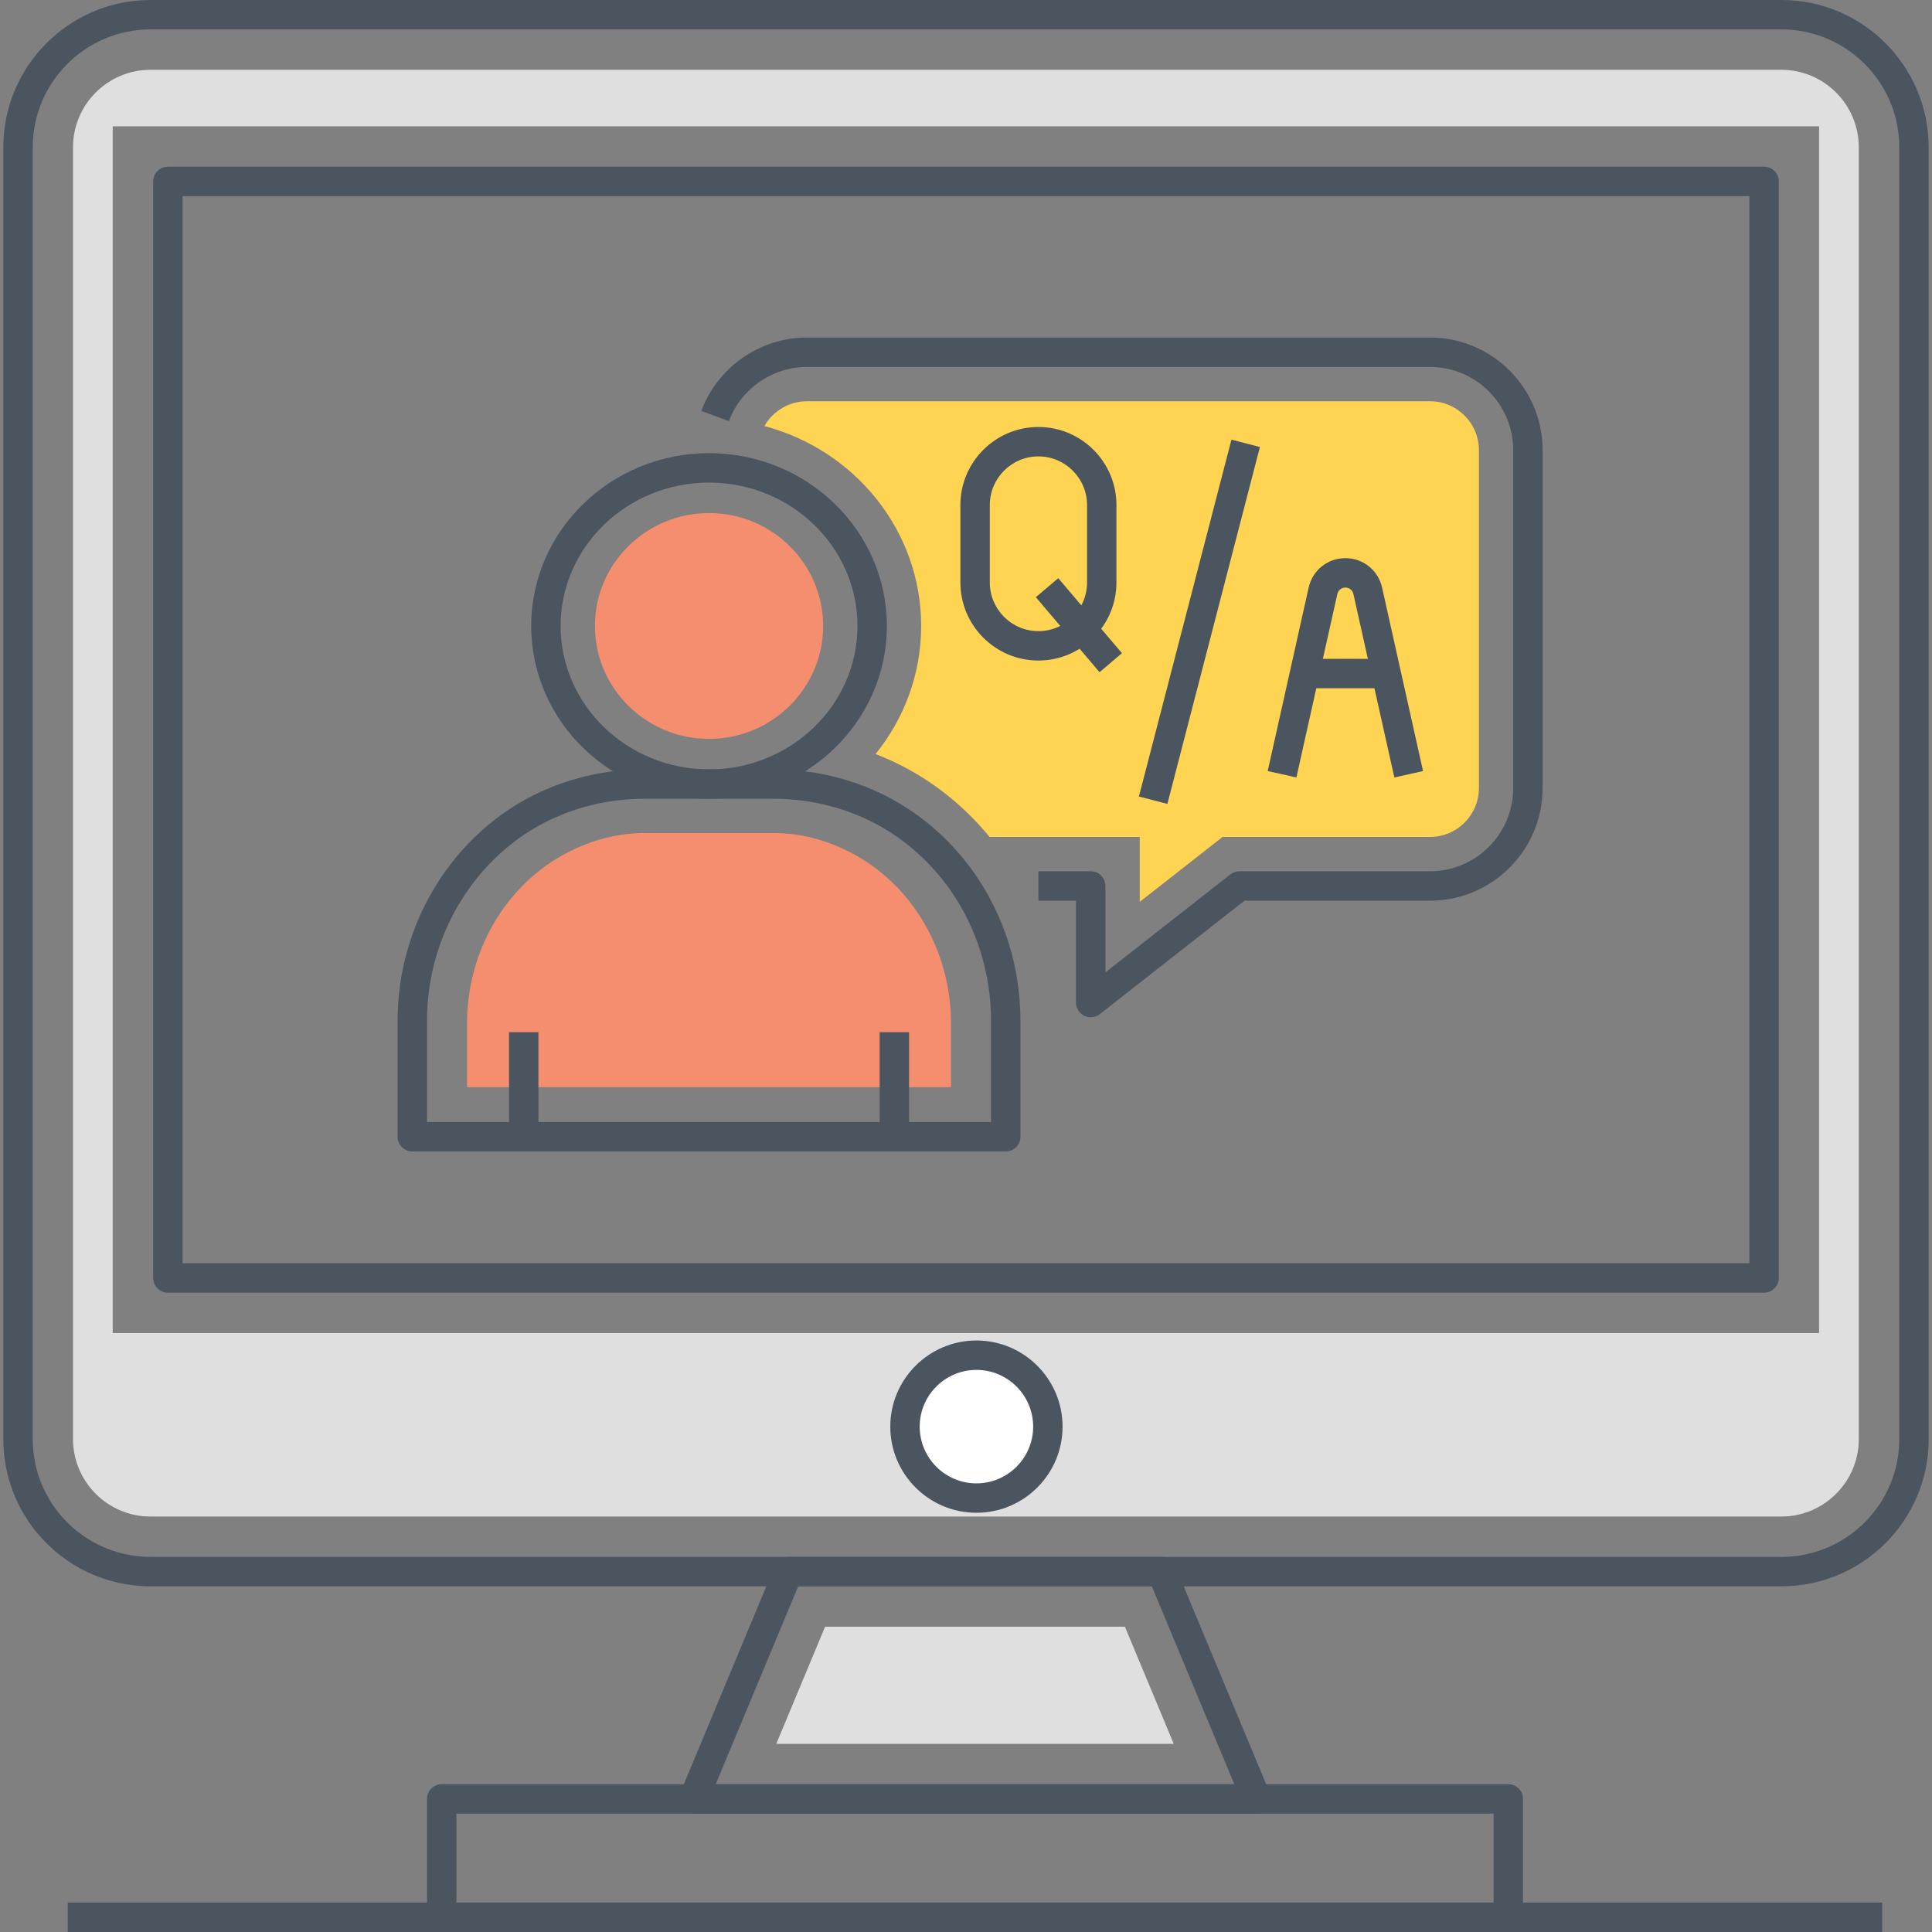 <?xml version="1.0" encoding="utf-8"?>
<!-- Generator: Adobe Illustrator 21.0.0, SVG Export Plug-In . SVG Version: 6.00 Build 0)  -->
<svg version="1.1" id="Layer_1" xmlns="http://www.w3.org/2000/svg" xmlns:xlink="http://www.w3.org/1999/xlink" x="0px" y="0px"
	 viewBox="0 0 512 512" style="enable-background:new 0 0 512 512;" xml:space="preserve">
<rect x="0" y="0" width="512" height="512" fill="#808080" stroke="none"/>
<style type="text/css">
	.st0{fill:#4A555F;}
	.st1{fill:#F58E6F;}
	.st2{fill:#DFDFDF;}
	.st3{fill:#FFD452;}
	.st4{fill:#71CCE0;}
	.st5{fill:none;}
	.st6{fill:#FFFFFF;}
</style>
<g>
	<g>
		<path class="st2" d="M472.078,18.495H39.87c-11.325,0-20.521,9.221-20.521,20.547v342.332c0,11.299,9.195,20.521,20.521,20.521
			h432.208c11.325,0,20.521-9.221,20.521-20.521V39.042C492.599,27.716,483.404,18.495,472.078,18.495z M360.773,353.269H29.869
			V33.483h452.21v319.786h-47.613H360.773z"/>
	</g>
	<g>
		<path class="st0" d="M332.951,480.63h-149.13c-1.303,0-2.519-0.651-3.242-1.735c-0.723-1.084-0.856-2.458-0.355-3.66
			l25.112-60.242c0.606-1.452,2.024-2.397,3.597-2.397h98.906c1.573,0,2.991,0.945,3.597,2.397l25.112,60.242
			c0.501,1.202,0.368,2.576-0.355,3.66C335.47,479.979,334.253,480.63,332.951,480.63z M189.666,472.837h137.439l-21.864-52.45
			H211.53L189.666,472.837z"/>
	</g>
	<g>
		<polygon class="st2" points="205.717,462.139 218.66,431.088 298.11,431.088 311.055,462.139 		"/>
	</g>
	<g>
		<path class="st0" d="M399.711,512H117.06c-2.152,0-3.896-1.744-3.896-3.896v-31.37c0-2.152,1.744-3.896,3.896-3.896h282.651
			c2.152,0,3.896,1.744,3.896,3.896v31.37C403.608,510.256,401.864,512,399.711,512z M120.957,504.207h274.858V480.63H120.957
			V504.207z"/>
	</g>
	<g>
		<rect x="17.967" y="504.207" class="st0" width="480.837" height="7.793"/>
	</g>
	<g>
		<circle class="st6" cx="258.763" cy="378.072" r="18.931"/>
	</g>
	<g>
		<path class="st0" d="M258.763,400.9c-12.587,0-22.828-10.241-22.828-22.828c0-12.587,10.241-22.828,22.828-22.828
			c12.587,0,22.828,10.241,22.828,22.828C281.591,390.659,271.35,400.9,258.763,400.9z M258.763,363.037
			c-8.29,0-15.035,6.745-15.035,15.035c0,8.29,6.745,15.035,15.035,15.035c8.29,0,15.035-6.745,15.035-15.035
			C273.798,369.782,267.053,363.037,258.763,363.037z"/>
	</g>
	<g>
		<path class="st0" d="M472.104,420.39H39.896c-11.667,0-22.637-5.174-30.096-14.194c-0.881-1.072-1.62-2.057-2.263-3.02
			c-0.786-1.182-1.407-2.204-1.956-3.225c-0.557-1.007-1.115-2.16-1.637-3.392c-0.468-1.102-0.907-2.31-1.304-3.587
			c-0.577-1.849-1.015-3.758-1.3-5.671c-0.302-1.838-0.459-3.851-0.459-5.927V39.042C0.88,17.515,18.382,0,39.896,0h432.209
			c21.514,0,39.015,17.515,39.015,39.042v342.333C511.12,402.888,493.618,420.39,472.104,420.39z M39.896,7.793
			c-17.216,0-31.223,14.019-31.223,31.249v342.333c0,1.656,0.123,3.244,0.365,4.721c0.238,1.593,0.576,3.068,1.043,4.561
			c0.301,0.972,0.644,1.937,1.035,2.858c0.419,0.986,0.857,1.895,1.305,2.704c0.507,0.941,1.044,1.8,1.601,2.636
			c0.548,0.822,1.147,1.602,1.79,2.382c5.968,7.218,14.748,11.362,24.085,11.362h432.209c17.216,0,31.223-14.006,31.223-31.223
			V39.042c0-17.23-14.006-31.249-31.223-31.249H39.896z"/>
	</g>
	<g>
		<path class="st0" d="M467.507,342.567H44.493c-2.152,0-3.896-1.744-3.896-3.896V48.082c0-2.152,1.744-3.896,3.896-3.896h423.013
			c2.152,0,3.896,1.744,3.896,3.896v290.59C471.403,340.823,469.659,342.567,467.507,342.567z M48.39,334.775H463.61V51.978H48.39
			V334.775z"/>
	</g>
	<g>
		<path class="st0" d="M187.901,211.684c-25.986,0-47.126-20.545-47.126-45.796s21.141-45.795,47.126-45.795
			s47.126,20.543,47.126,45.795S213.887,211.684,187.901,211.684z M187.901,127.886c-21.689,0-39.334,17.048-39.334,38.002
			c0,20.956,17.645,38.003,39.334,38.003s39.334-17.048,39.334-38.003C227.235,144.933,209.59,127.886,187.901,127.886z"/>
	</g>
	<g>
		<path class="st1" d="M187.9,195.814c-16.676,0-30.242-13.424-30.242-29.926c0-16.501,13.566-29.926,30.242-29.926
			c16.676,0,30.242,13.425,30.242,29.926C218.142,182.39,204.576,195.814,187.9,195.814z"/>
	</g>
	<g>
		<path class="st0" d="M266.524,305.144H109.268c-2.152,0-3.896-1.744-3.896-3.896v-30.852c0-27.08,16.25-51.857,40.436-61.655
			c7.942-3.218,16.327-4.85,24.919-4.85h34.366c7.37,0,14.623,1.209,21.557,3.593c26.181,8.996,43.772,34.314,43.772,62.999v30.766
			C270.42,303.4,268.676,305.144,266.524,305.144z M113.164,297.351h149.464v-26.87c0-25.358-15.478-47.714-38.512-55.629
			c-6.117-2.103-12.517-3.17-19.024-3.17h-34.366c-7.585,0-14.984,1.44-21.994,4.279c-21.274,8.62-35.568,30.493-35.568,54.433
			V297.351z"/>
	</g>
	<g>
		<path class="st1" d="M205.091,220.774h-34.364c-7.024,0-13.824,1.83-20.069,5.02c-16.836,8.599-26.888,26.486-26.888,45.391
			v16.936h128.257v-16.949c0-18.905-10.047-36.798-26.886-45.389C218.904,222.6,212.111,220.774,205.091,220.774z"/>
	</g>
	<g>
		<rect x="233.118" y="273.539" class="st0" width="7.793" height="27.708"/>
	</g>
	<g>
		<rect x="134.898" y="273.539" class="st0" width="7.793" height="27.708"/>
	</g>
	<g>
		<path class="st0" d="M289.05,269.586c-0.581,0-1.164-0.129-1.706-0.393c-1.339-0.652-2.19-2.013-2.19-3.503v-27.004h-9.962v-7.793
			h13.858c2.152,0,3.896,1.744,3.896,3.896v22.896l33.125-25.963c0.686-0.538,1.532-0.829,2.404-0.829h50.499
			c12.153,0,22.04-9.887,22.04-22.04v-89.568c0-12.153-9.887-22.041-22.04-22.041H213.838c-9.169,0-17.475,5.772-20.668,14.364
			l-7.306-2.714c4.323-11.629,15.564-19.442,27.973-19.442h165.135c16.45,0,29.833,13.384,29.833,29.834v89.568
			c0,16.45-13.382,29.833-29.833,29.833h-49.155l-38.366,30.071C290.754,269.304,289.905,269.586,289.05,269.586z"/>
	</g>
	<g>
		<path class="st3" d="M391.922,208.853c0,7.139-5.809,12.948-12.949,12.948h-50.499h-4.483l-3.529,2.766l-18.425,14.441v-4.22
			v-12.988H289.05h-26.801c-7.922-9.676-18.212-17.351-30.219-21.97c7.559-9.349,12.088-21.136,12.088-33.943
			c0-25.31-17.644-46.663-41.55-52.979c2.273-3.999,6.577-6.574,11.27-6.574h165.135c7.14,0,12.949,5.809,12.949,12.95V208.853z"/>
	</g>
	<g>
		<path class="st0" d="M275.192,175.05c-11.401,0-20.676-9.275-20.676-20.676v-20.54c0-11.401,9.275-20.676,20.676-20.676
			s20.676,9.275,20.676,20.676v20.54C295.868,165.775,286.593,175.05,275.192,175.05z M275.192,120.95
			c-7.104,0-12.884,5.78-12.884,12.884v20.54c0,7.104,5.78,12.884,12.884,12.884s12.884-5.78,12.884-12.884v-20.54
			C288.076,126.73,282.296,120.95,275.192,120.95z"/>
	</g>
	<g>
		
			<rect x="282.139" y="152.595" transform="matrix(0.762 -0.647 0.647 0.762 -39.211 224.528)" class="st0" width="7.793" height="26.092"/>
	</g>
	<g>
		
			<rect x="268.988" y="160.871" transform="matrix(0.251 -0.968 0.968 0.251 78.583 431.089)" class="st0" width="97.705" height="7.793"/>
	</g>
	<g>
		<path class="st0" d="M369.516,206.036l-10.851-48.624c-0.225-1.005-1.098-1.705-2.127-1.705s-1.903,0.7-2.127,1.703
			l-10.851,48.626l-7.605-1.697l10.851-48.624c1.024-4.593,5.025-7.8,9.732-7.8s8.708,3.208,9.732,7.802l10.851,48.623
			L369.516,206.036z"/>
	</g>
	<g>
		<rect x="345.713" y="174.602" class="st0" width="21.914" height="7.793"/>
	</g>
</g>
</svg>
